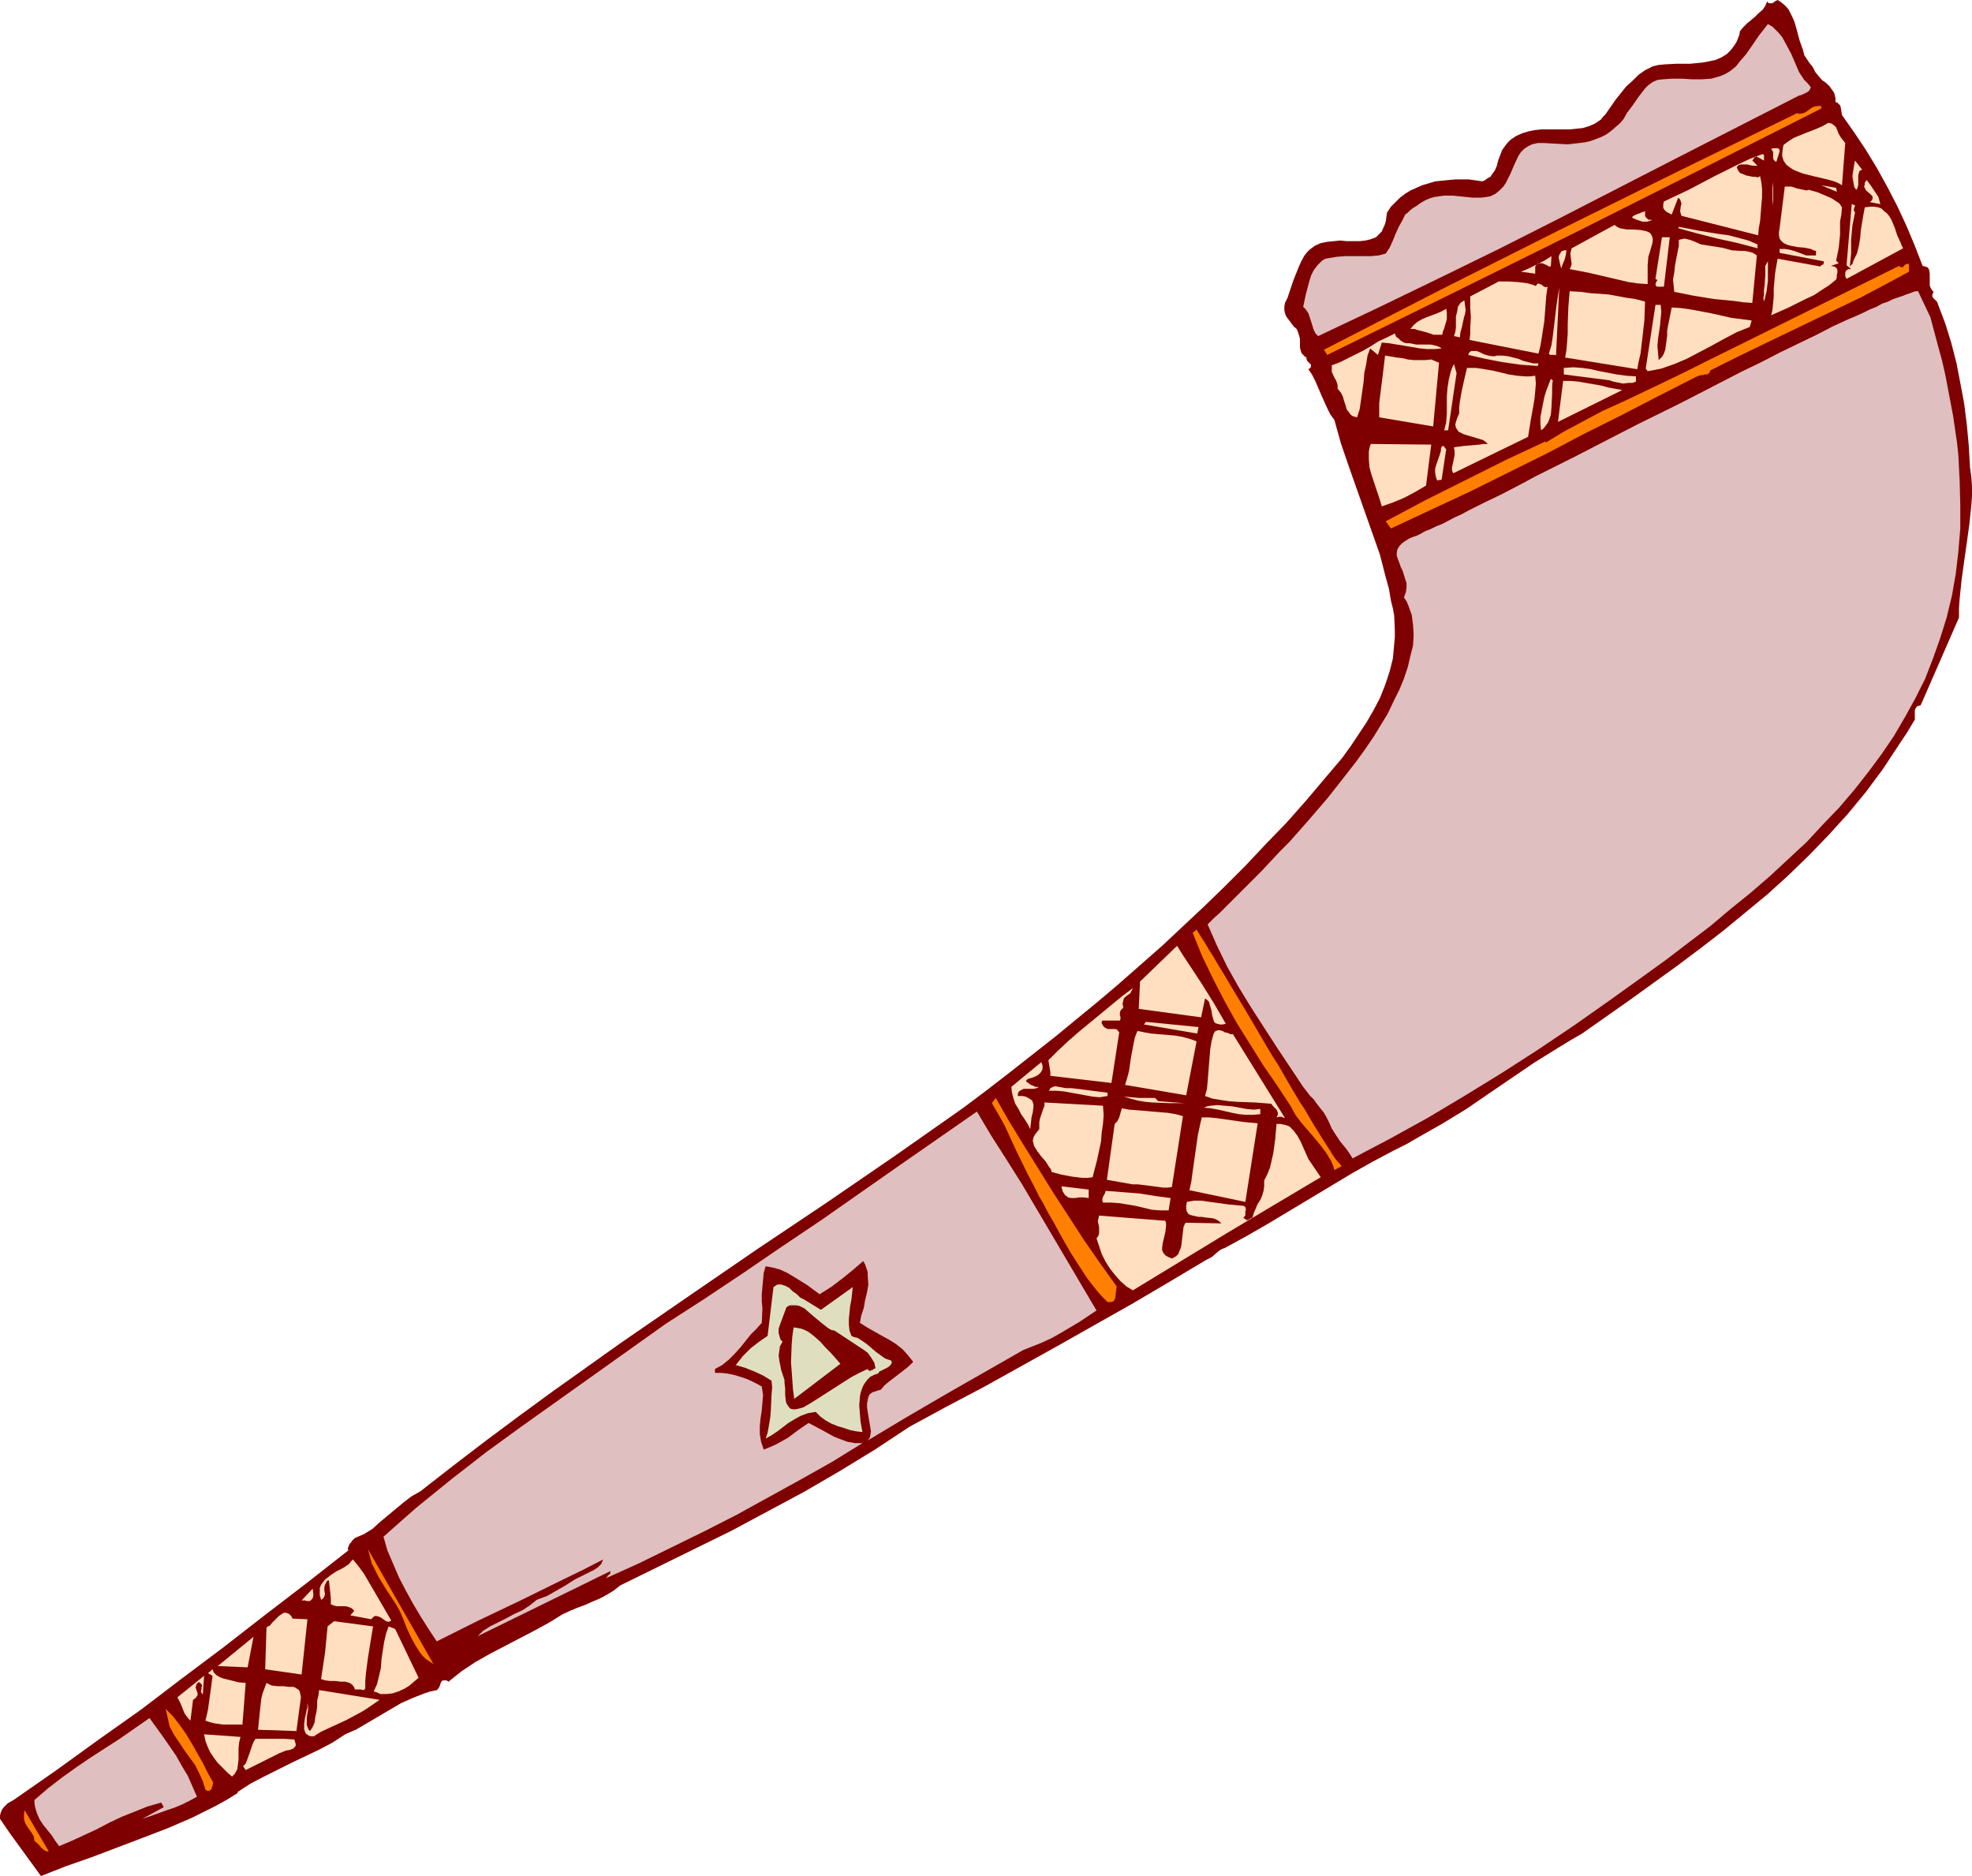 <?xml version="1.0" encoding="UTF-8" standalone="no"?>
<svg
   version="1.0"
   width="129.724mm"
   height="123.395mm"
   id="svg76"
   sodipodi:docname="Shofar 2.wmf"
   xmlns:inkscape="http://www.inkscape.org/namespaces/inkscape"
   xmlns:sodipodi="http://sodipodi.sourceforge.net/DTD/sodipodi-0.dtd"
   xmlns="http://www.w3.org/2000/svg"
   xmlns:svg="http://www.w3.org/2000/svg">
  <sodipodi:namedview
     id="namedview76"
     pagecolor="#ffffff"
     bordercolor="#000000"
     borderopacity="0.25"
     inkscape:showpageshadow="2"
     inkscape:pageopacity="0.0"
     inkscape:pagecheckerboard="0"
     inkscape:deskcolor="#d1d1d1"
     inkscape:document-units="mm" />
  <defs
     id="defs1">
    <pattern
       id="WMFhbasepattern"
       patternUnits="userSpaceOnUse"
       width="6"
       height="6"
       x="0"
       y="0" />
  </defs>
  <path
     style="fill:#7f0000;fill-opacity:1;fill-rule:evenodd;stroke:none"
     d="m 450.702,16.645 0.646,1.293 0.808,0.97 0.808,0.97 1.131,0.808 0.808,0.808 0.808,1.131 0.323,0.485 0.162,0.646 0.162,0.646 v 0.97 l 0.485,0.162 0.323,0.323 0.323,0.323 0.162,0.485 0.162,0.97 0.162,0.97 3.07,4.363 2.909,4.363 2.747,4.525 2.586,4.686 2.424,4.686 2.262,4.848 2.101,5.01 1.939,5.01 0.646,0.162 0.485,0.162 0.323,0.323 0.162,0.323 0.162,0.97 v 0.97 0.97 0.97 l 0.162,0.485 0.162,0.323 0.323,0.485 0.323,0.323 -0.323,0.646 v 0.485 l 0.162,0.323 0.646,0.646 0.323,0.323 0.162,0.323 0.162,0.485 1.778,4.686 1.454,4.686 1.293,5.01 0.97,5.01 0.97,5.171 0.646,5.171 0.485,5.171 0.323,5.494 0.323,2.424 0.162,2.262 v 2.424 l -0.162,2.262 -0.485,4.686 -0.646,4.686 -0.646,4.525 -0.646,4.686 -0.485,4.686 -0.162,2.262 v 2.424 l -9.534,21.816 -0.646,0.162 -0.323,0.162 -0.323,0.485 -0.162,0.485 v 1.131 1.131 l -1.939,3.232 -1.939,2.909 -4.04,6.141 -4.202,5.656 -4.525,5.494 -4.848,5.333 -4.848,5.01 -5.171,5.01 -5.171,4.686 -5.494,4.525 -5.494,4.525 -5.656,4.363 -5.818,4.363 -11.635,8.403 -11.958,8.403 -3.07,1.778 -2.909,1.778 -5.979,3.717 -11.15,7.595 -5.656,3.878 -5.818,3.555 -5.979,3.394 -3.07,1.778 -3.232,1.616 -5.171,2.747 -5.171,2.909 -10.504,6.302 -10.504,6.302 -5.333,3.07 -5.333,2.909 -0.485,0.162 -0.646,0.323 -0.97,0.808 -1.131,0.97 -1.293,0.646 -9.211,5.494 -9.05,5.333 -18.584,10.504 -18.584,10.342 -9.211,4.848 -9.211,5.01 -8.565,5.656 -8.726,5.333 -8.888,5.171 -9.05,4.848 -9.05,4.848 -9.211,4.525 -18.422,9.05 -1.616,1.293 -1.616,0.97 -1.778,0.97 -1.939,0.808 -1.778,0.808 -1.778,0.646 -1.939,0.808 -1.778,0.808 -3.394,2.101 -3.555,1.939 -7.434,3.878 -3.717,1.939 -3.717,2.101 -3.394,2.262 -1.616,1.293 -1.616,1.293 -0.485,-0.323 h -0.323 -0.646 l -0.323,0.323 -0.162,0.323 -0.162,0.485 -0.162,0.485 -0.323,0.485 -0.323,0.323 -1.616,0.323 -1.454,0.485 -2.909,1.131 -2.909,1.293 -2.747,1.616 -2.747,1.616 -2.747,1.616 -2.747,1.616 -2.909,1.293 -3.232,2.101 -3.394,1.778 -6.787,3.232 -6.787,3.394 -3.394,1.778 -3.232,2.101 0.162,0.162 -2.586,1.616 -2.909,1.616 -2.909,1.454 -2.909,1.454 -5.979,2.586 -6.302,2.424 -12.766,4.848 -6.464,2.262 -6.141,2.424 -2.586,-3.555 -2.586,-3.555 L 2.424,455.708 0,452.152 v -0.808 l 0.162,-0.646 0.323,-0.808 0.485,-0.646 0.485,-0.485 0.485,-0.485 1.454,-0.808 10.666,-7.434 10.504,-7.595 10.504,-7.434 10.181,-7.757 10.342,-7.757 10.181,-7.918 10.342,-7.918 10.504,-8.242 -0.162,-0.485 0.162,-0.323 0.162,-0.485 0.162,-0.323 0.323,-0.323 0.323,-0.485 0.646,-0.646 1.131,-0.485 1.131,-0.485 2.101,-1.293 1.778,-1.616 1.939,-1.616 1.939,-1.616 1.939,-1.616 2.101,-1.616 2.262,-1.293 8.08,-6.302 8.242,-6.302 8.242,-6.141 8.403,-6.141 16.806,-11.958 17.13,-11.797 16.968,-11.635 17.13,-11.473 16.968,-11.635 16.806,-11.797 5.818,-4.363 5.656,-4.363 11.312,-8.888 10.827,-8.888 5.333,-4.525 5.333,-4.686 5.333,-4.686 5.171,-4.848 5.171,-4.848 5.171,-5.01 5.171,-5.171 5.01,-5.333 5.171,-5.333 5.01,-5.656 4.363,-5.171 4.525,-5.333 2.101,-2.909 1.939,-2.909 1.939,-2.909 1.778,-3.07 1.616,-3.07 1.293,-3.232 1.131,-3.394 0.808,-3.232 0.323,-3.555 0.162,-1.778 v -1.778 l -0.162,-3.555 -0.323,-1.778 -0.485,-1.939 -0.485,-2.909 -0.808,-2.909 -1.454,-5.656 -1.939,-5.494 -1.939,-5.494 -1.939,-5.494 -1.939,-5.494 -1.939,-5.656 -1.616,-5.818 -0.97,-1.293 -0.808,-1.616 -1.454,-3.232 -1.454,-3.394 -0.808,-1.616 -0.97,-1.454 0.485,-0.323 0.162,-0.323 v -0.485 l -0.323,-0.323 -0.323,-0.323 -0.323,-0.323 -0.162,-0.485 v -0.323 l -0.485,-0.323 -0.323,-0.323 -0.323,-0.323 -0.162,-0.323 -0.323,-1.131 V 85.324 84.193 l -0.323,-1.131 -0.323,-0.97 -0.323,-0.485 -0.485,-0.323 -0.97,-1.293 -0.97,-1.293 -0.323,-0.808 -0.162,-0.808 v -0.808 l 0.162,-0.97 0.646,-1.293 0.485,-1.454 0.485,-1.454 0.485,-1.454 1.293,-3.232 0.646,-1.454 0.808,-1.454 0.646,-0.808 0.646,-0.646 0.646,-0.485 0.646,-0.485 1.454,-0.646 1.616,-0.323 1.616,-0.162 1.616,-0.162 1.616,0.162 h 1.616 1.616 l 1.454,-0.162 1.293,-0.323 1.293,-0.485 0.485,-0.485 0.485,-0.485 0.485,-0.485 0.323,-0.808 0.323,-0.646 0.323,-0.97 0.162,-1.131 0.162,-1.131 0.97,-1.454 1.131,-1.131 1.131,-1.131 1.293,-0.97 1.293,-0.808 1.454,-0.646 1.454,-0.646 1.616,-0.485 1.616,-0.485 1.616,-0.162 1.616,-0.162 1.778,-0.162 h 3.394 l 3.394,0.485 0.646,-0.323 0.646,-0.485 0.646,-0.323 0.323,-0.485 0.808,-1.131 0.485,-1.131 0.323,-1.293 0.485,-1.293 0.485,-1.293 0.808,-1.131 0.646,-0.808 0.646,-0.646 1.454,-0.97 1.454,-0.646 1.616,-0.485 1.616,-0.323 1.616,-0.162 h 6.949 l 1.616,-0.162 1.616,-0.162 1.616,-0.485 1.454,-0.646 1.454,-0.97 0.485,-0.646 0.646,-0.646 2.586,-3.717 1.293,-1.616 1.293,-1.616 1.616,-1.454 1.454,-1.454 1.616,-1.131 1.939,-0.97 1.293,-0.323 1.616,-0.162 3.07,-0.162 h 3.394 l 3.232,-0.323 1.616,-0.323 1.454,-0.323 1.454,-0.646 1.293,-0.808 0.97,-0.97 0.97,-1.293 0.485,-0.808 0.323,-0.808 0.323,-0.808 0.162,-0.97 0.808,-0.97 0.97,-0.97 1.939,-1.616 0.97,-0.97 0.97,-0.808 0.646,-0.97 0.485,-1.131 0.162,0.323 0.323,0.162 h 0.485 0.323 L 441.329,0.323 441.976,0 l 0.97,0.646 0.97,0.808 0.808,0.97 0.485,0.97 0.485,0.97 0.485,1.131 0.646,2.262 0.323,1.293 0.323,1.131 0.808,2.262 0.323,1.293 0.646,0.97 0.646,0.97 z"
     id="path1" />
  <path
     style="fill:#dfbfbf;fill-opacity:1;fill-rule:evenodd;stroke:none"
     d="m 450.217,21.654 -0.162,0.485 -0.323,0.485 -0.485,0.323 -0.646,0.323 -0.646,0.323 -0.646,0.162 -0.646,0.323 -0.646,0.323 -29.411,15.029 -29.25,15.029 -14.706,7.434 -14.867,7.272 -15.029,7.272 -15.029,7.11 -0.646,-0.646 -0.485,-0.97 -0.646,-2.101 -0.323,-0.97 -0.323,-0.97 -0.646,-0.97 -0.646,-0.646 0.646,-3.07 0.808,-3.07 0.485,-1.616 0.646,-1.293 0.97,-1.293 1.131,-1.131 0.808,-0.485 0.97,-0.162 1.939,-0.323 2.101,-0.162 h 6.302 l 1.939,-0.162 1.778,-0.485 0.97,-1.454 0.808,-1.778 0.646,-1.616 0.808,-1.778 0.808,-1.454 0.808,-1.616 0.646,-0.485 0.646,-0.646 0.646,-0.485 0.808,-0.485 1.131,-0.808 1.131,-0.646 1.131,-0.485 1.131,-0.323 1.131,-0.162 1.131,-0.162 h 2.424 l 4.686,0.485 h 2.262 l 1.293,-0.162 0.97,-0.162 1.293,-0.646 0.97,-0.808 0.97,-0.97 0.646,-0.97 1.131,-2.262 0.97,-2.262 0.97,-2.101 0.646,-0.97 0.808,-0.808 0.97,-0.646 0.97,-0.485 1.454,-0.323 h 1.454 l 2.909,0.162 3.07,0.162 2.909,-0.323 1.293,-0.162 1.454,-0.323 1.293,-0.485 1.293,-0.485 1.293,-0.646 1.131,-0.808 1.131,-0.97 1.131,-0.97 0.97,-1.131 0.808,-1.454 1.454,-1.939 1.454,-2.101 1.616,-2.101 0.808,-0.808 1.131,-0.808 1.131,-0.485 1.293,-0.162 2.424,-0.162 h 2.424 l 2.424,0.162 h 2.424 l 2.424,-0.162 1.131,-0.323 1.131,-0.323 1.131,-0.485 1.131,-0.646 1.616,-1.293 1.131,-1.454 1.293,-1.454 1.131,-1.616 2.101,-3.07 1.131,-1.454 1.131,-1.454 1.131,0.646 0.808,0.808 0.808,0.808 0.808,0.97 1.131,2.101 1.131,2.101 0.97,2.262 0.97,2.262 1.293,1.939 0.808,0.808 z"
     id="path2" />
  <path
     style="fill:#ff7f00;fill-opacity:1;fill-rule:evenodd;stroke:none"
     d="m 452.803,26.987 -30.704,15.513 -30.542,15.352 -30.704,15.19 -30.866,15.19 -0.808,-1.293 29.25,-15.029 29.25,-14.705 29.411,-14.544 29.734,-14.544 0.323,0.162 h 0.485 l 0.808,-0.162 0.646,-0.323 1.293,-0.97 0.646,-0.323 0.97,-0.162 h 0.808 z"
     id="path3" />
  <path
     style="fill:#ffdfbf;fill-opacity:1;fill-rule:evenodd;stroke:none"
     d="m 458.782,35.552 -0.808,10.504 -0.808,-0.485 -1.131,-0.485 -1.131,-0.323 -1.293,-0.323 -2.747,-0.646 -2.586,-0.646 -1.293,-0.485 -1.131,-0.485 -0.97,-0.646 -0.808,-0.646 -0.646,-0.97 -0.323,-1.131 v -0.646 l 0.162,-1.293 0.162,-0.808 1.293,-0.97 1.293,-0.808 2.747,-1.131 2.909,-1.131 1.454,-0.646 1.454,-0.808 0.808,0.162 0.646,0.485 0.485,0.485 0.323,0.808 0.323,0.808 0.485,0.808 0.485,0.646 z"
     id="path4" />
  <path
     style="fill:#ffdfbf;fill-opacity:1;fill-rule:evenodd;stroke:none"
     d="m 442.46,37.652 -0.808,2.586 -0.323,-0.162 -0.323,-0.323 -0.162,-0.485 v -0.323 -1.131 l -0.162,-0.323 -0.323,-0.485 0.646,-0.162 h 0.646 0.323 l 0.323,0.162 0.162,0.323 z"
     id="path5" />
  <path
     style="fill:#ffdfbf;fill-opacity:1;fill-rule:evenodd;stroke:none"
     d="m 438.582,39.915 -2.101,-1.131 -0.808,1.131 1.293,1.293 h -0.485 -0.646 l -0.808,-0.162 -0.646,-0.162 h -0.808 -0.808 l -0.485,0.162 -0.485,0.485 0.323,0.808 0.485,0.646 0.808,0.323 0.808,0.323 0.808,0.162 0.808,0.162 h 0.646 l 0.646,0.162 0.162,-0.162 0.323,-0.162 0.323,1.616 0.162,1.616 v 1.939 l -0.162,1.939 -0.323,4.04 -0.323,1.778 -0.162,1.778 v 0 l -19.069,-4.848 -0.162,-0.485 -0.162,-0.646 0.162,-1.293 0.162,-0.646 -0.162,-0.485 -0.162,-0.485 -0.485,-0.485 -1.616,4.202 -0.97,-0.485 -0.485,-0.323 -0.323,-0.323 -0.323,-0.485 v -0.485 -0.485 l 0.162,-0.646 3.07,-1.454 3.07,-1.454 6.141,-3.232 6.141,-3.07 3.07,-1.454 3.07,-1.131 0.162,0.162 h 0.162 v 0.485 0.485 z"
     id="path6" />
  <path
     style="fill:#ffdfbf;fill-opacity:1;fill-rule:evenodd;stroke:none"
     d="m 462.983,42.177 -0.323,0.162 -0.323,0.162 -0.162,0.485 -0.162,0.646 v 0.808 1.454 l -0.162,0.808 -0.323,0.485 -0.485,-0.646 -0.162,-0.808 -0.162,-0.97 -0.162,-0.97 0.323,-2.101 0.162,-0.97 0.162,-0.808 z"
     id="path7" />
  <path
     style="fill:#ffdfbf;fill-opacity:1;fill-rule:evenodd;stroke:none"
     d="m 467.508,50.742 -2.586,-0.485 0.485,-0.485 0.162,-0.323 v -0.323 -0.323 l -0.485,-0.485 -1.131,-0.97 -0.323,-0.646 -0.162,-0.323 0.162,-0.485 v -0.485 l 0.485,-0.646 0.97,1.293 0.97,1.454 0.97,1.454 z"
     id="path8" />
  <path
     style="fill:#ffdfbf;fill-opacity:1;fill-rule:evenodd;stroke:none"
     d="m 440.844,51.065 -0.162,-1.293 v -1.616 -1.454 l 0.162,-1.454 z"
     id="path9" />
  <path
     style="fill:#ffdfbf;fill-opacity:1;fill-rule:evenodd;stroke:none"
     d="m 456.681,47.672 -3.878,-1.616 3.717,0.646 z"
     id="path10" />
  <path
     style="fill:#ffdfbf;fill-opacity:1;fill-rule:evenodd;stroke:none"
     d="m 449.732,47.187 1.131,0.323 1.131,0.323 2.262,0.97 1.131,0.485 0.97,0.646 0.97,0.646 0.646,0.97 -0.162,1.778 -0.323,1.778 v 3.232 l -0.323,3.232 -0.323,1.616 -0.323,1.616 0.646,0.646 -1.939,0.646 0.808,0.162 0.323,0.162 0.323,0.323 0.162,0.485 v 0.485 l -0.162,0.646 v 0.646 l -0.162,0.485 -1.778,1.454 -1.778,1.131 -1.939,1.293 -2.101,0.97 -4.202,2.101 -4.363,1.939 0.323,-1.293 0.162,-1.616 0.162,-1.778 v -1.939 l 0.323,-3.717 0.323,-1.939 0.323,-1.778 10.666,1.939 0.162,-0.323 0.485,-0.162 0.162,-0.323 V 64.963 L 442.46,62.862 v -0.97 h 1.293 l 1.131,0.162 1.131,0.323 0.97,0.323 2.101,0.808 h 1.131 1.293 v -1.131 l -0.646,-0.162 -0.646,-0.323 -1.616,-0.323 -1.778,-0.162 -1.616,-0.323 -0.646,-0.162 -0.808,-0.323 -0.485,-0.323 -0.485,-0.485 -0.323,-0.485 -0.162,-0.808 v -0.808 l 0.162,-0.97 1.293,-10.342 h 0.808 0.808 l 1.454,0.485 1.616,0.323 0.646,0.162 z"
     id="path11" />
  <path
     style="fill:#ffdfbf;fill-opacity:1;fill-rule:evenodd;stroke:none"
     d="m 461.206,52.843 -0.323,1.616 -0.323,1.616 -0.323,3.555 v 3.394 l -0.323,3.232 0.646,-0.646 0.323,-0.97 0.808,-1.616 0.485,-1.939 0.323,-1.939 0.162,-1.939 0.323,-1.939 0.323,-1.939 0.323,-1.778 1.293,-0.162 h 1.131 l 0.97,0.162 0.808,0.323 0.646,0.646 0.646,0.485 0.646,0.808 0.485,0.808 0.808,1.939 0.646,1.939 0.808,1.778 0.323,0.808 0.323,0.646 -14.059,7.595 -0.162,-0.323 -0.162,-0.323 v -0.97 l 0.162,-0.323 0.323,-0.323 0.323,-0.162 h 0.646 l -1.131,-0.97 1.293,-15.19 0.485,0.162 0.323,0.162 v 0.162 l -0.162,0.323 -0.162,0.646 0.162,0.323 z"
     id="path12" />
  <path
     style="fill:#ffdfbf;fill-opacity:1;fill-rule:evenodd;stroke:none"
     d="m 410.302,54.62 h 0.485 l -0.646,0.323 -0.646,0.162 h -0.485 -0.646 l -1.454,-0.485 -1.131,-0.485 0.162,-0.323 0.485,-0.323 0.808,-0.323 0.485,-0.162 0.323,-0.162 0.97,-0.323 v 0 0.323 0.808 l 0.162,0.323 0.323,0.323 0.323,0.323 z"
     id="path13" />
  <path
     style="fill:#ffdfbf;fill-opacity:1;fill-rule:evenodd;stroke:none"
     d="m 410.464,61.731 -0.323,1.131 -0.323,0.97 -0.162,2.101 v 3.394 1.293 l -2.424,-0.162 -2.262,-0.323 -4.848,-1.131 -4.848,-1.131 -2.424,-0.485 -2.586,-0.485 0.323,-0.646 0.162,-0.646 -0.162,-1.293 -0.162,-1.293 0.162,-0.646 0.162,-0.646 10.666,-5.818 0.646,0.485 0.646,0.323 0.808,0.162 0.97,0.162 h 1.778 l 1.778,0.162 0.808,0.162 0.646,0.162 0.646,0.323 0.323,0.323 0.323,0.646 0.162,0.808 -0.162,0.97 z"
     id="path14" />
  <path
     style="fill:#ffdfbf;fill-opacity:1;fill-rule:evenodd;stroke:none"
     d="m 436.966,60.761 v 0.97 l -4.848,-1.293 -5.171,-1.131 -5.01,-1.293 -2.424,-0.646 -2.262,-0.646 0.162,-0.323 2.586,0.485 2.424,0.485 5.01,0.808 2.424,0.323 2.424,0.646 2.424,0.646 z"
     id="path15" />
  <path
     style="fill:#ffdfbf;fill-opacity:1;fill-rule:evenodd;stroke:none"
     d="m 413.696,71.265 h -1.616 l -0.323,-0.162 -0.162,-0.323 0.162,-0.646 0.323,-0.485 -0.162,-0.162 -0.323,-0.162 1.616,-10.342 h 1.939 z"
     id="path16" />
  <path
     style="fill:#ffdfbf;fill-opacity:1;fill-rule:evenodd;stroke:none"
     d="m 428.078,61.569 1.293,0.323 1.131,0.323 2.262,0.162 h 0.97 l 0.97,0.162 1.131,0.323 0.97,0.646 -1.131,11.797 -2.262,-0.162 -2.262,-0.323 -5.01,-0.485 -5.01,-0.808 -4.848,-0.97 -0.162,-1.454 -0.162,-1.616 0.323,-1.778 0.162,-1.616 0.323,-1.778 0.323,-1.616 0.323,-1.616 v -1.454 l 0.646,-0.162 0.808,-0.162 1.293,0.323 1.293,0.485 1.454,0.646 z"
     id="path17" />
  <path
     style="fill:#ffdfbf;fill-opacity:1;fill-rule:evenodd;stroke:none"
     d="m 389.456,62.215 -0.162,1.293 -0.323,1.131 -0.485,1.131 -0.323,0.97 -0.162,-0.646 -0.162,-0.646 -0.323,-1.454 0.162,-0.646 0.323,-0.485 0.162,-0.323 0.323,-0.162 0.485,-0.162 z"
     id="path18" />
  <path
     style="fill:#ffdfbf;fill-opacity:1;fill-rule:evenodd;stroke:none"
     d="m 385.577,66.255 h -0.485 l -0.485,-0.323 -1.131,-0.485 h -0.485 -0.485 l -0.485,0.323 -0.323,0.485 v 1.778 l -3.555,-0.485 1.939,-0.808 0.97,-0.485 0.97,-0.485 1.939,-0.97 1.778,-1.131 z"
     id="path19" />
  <path
     style="fill:#ffdfbf;fill-opacity:1;fill-rule:evenodd;stroke:none"
     d="m 438.582,74.982 -0.162,-0.808 0.162,-0.97 v -1.131 l 0.162,-1.293 0.162,-2.424 v -1.293 -0.97 l 0.646,-1.131 v 2.424 2.424 l -0.323,2.586 -0.323,1.293 z"
     id="path20" />
  <path
     style="fill:#ff7f00;fill-opacity:1;fill-rule:evenodd;stroke:none"
     d="m 474.619,67.548 -5.979,3.232 -6.141,3.232 -12.443,5.979 -12.443,5.979 -6.302,3.07 -6.141,3.07 V 92.434 l -0.323,0.323 -0.323,0.323 h -0.646 l -0.485,0.162 h -0.485 l -0.485,0.162 -0.485,0.162 -9.211,4.686 -9.373,4.848 -9.373,4.686 -9.534,5.01 -19.23,9.534 -9.696,4.525 -9.696,4.525 -1.293,-1.778 4.848,-2.586 4.848,-2.586 10.019,-5.01 10.019,-5.01 10.019,-4.686 v 0.323 l 4.525,-2.747 4.848,-2.586 4.848,-2.586 5.01,-2.262 9.858,-4.686 5.01,-2.424 5.171,-2.586 48.642,-24.078 0.323,0.323 h 0.323 0.323 l 0.162,-0.323 0.646,-0.485 h 0.323 0.323 z"
     id="path21" />
  <path
     style="fill:#ffdfbf;fill-opacity:1;fill-rule:evenodd;stroke:none"
     d="m 381.86,71.103 0.323,-0.485 0.323,-0.162 0.323,0.162 0.485,0.162 0.323,0.323 0.323,0.162 0.323,0.162 0.485,-0.162 -0.323,2.262 -0.162,2.101 -0.323,4.202 -0.646,4.202 -0.323,1.939 -0.485,1.939 -17.13,-3.394 0.162,-1.454 v -1.454 l 0.162,-2.586 -0.162,-2.747 v -2.586 l 7.11,-3.717 h 2.262 l 2.586,0.162 1.293,0.162 1.131,0.162 1.131,0.323 z"
     id="path22" />
  <path
     style="fill:#dfbfbf;fill-opacity:1;fill-rule:evenodd;stroke:none"
     d="m 476.881,72.396 3.07,6.464 1.939,7.272 0.97,3.555 0.808,3.555 0.646,3.394 0.646,3.394 0.646,3.394 0.485,3.394 0.485,3.232 0.323,3.07 0.323,6.302 0.162,6.141 v 5.818 l -0.485,5.818 -0.646,5.494 -0.97,5.494 -1.293,5.333 -1.616,5.171 -1.778,5.01 -1.939,5.01 -2.424,4.848 -2.586,4.686 -2.747,4.686 -3.07,4.525 -3.232,4.363 -3.555,4.525 -3.717,4.363 -4.04,4.202 -4.04,4.363 -4.525,4.202 -4.525,4.202 -4.848,4.202 -5.01,4.04 -5.171,4.363 -5.333,4.04 -5.494,4.202 -5.818,4.202 -8.565,6.141 -8.726,6.141 -8.888,5.979 -9.05,5.818 -9.211,5.656 -9.211,5.494 -9.373,5.171 -9.211,4.848 -0.808,-1.293 -0.808,-1.131 -1.454,-1.778 -0.646,-0.97 -0.646,-0.97 -0.808,-1.293 -0.646,-1.454 -0.646,-1.293 -0.646,-1.131 -1.778,-2.262 -0.808,-1.131 -0.97,-0.97 -1.616,-2.101 -3.232,-4.848 -3.232,-4.848 -3.232,-5.01 -3.232,-5.01 -3.07,-5.01 -2.909,-5.171 -2.586,-5.333 -2.262,-5.171 1.454,-1.454 1.616,-1.454 1.778,-1.778 1.939,-1.939 2.101,-2.101 2.101,-2.101 2.262,-2.262 2.262,-2.424 2.424,-2.586 2.424,-2.424 4.848,-5.494 4.848,-5.656 4.686,-5.979 2.262,-2.909 2.101,-2.909 2.101,-3.07 1.778,-2.909 1.778,-2.909 1.454,-3.07 1.454,-2.909 1.131,-2.747 0.97,-2.909 0.646,-2.747 0.646,-2.586 0.162,-2.586 -0.162,-2.586 -0.323,-2.424 -0.808,-2.262 -0.485,-1.131 -0.646,-0.97 0.485,-1.293 0.162,-1.131 v -1.131 l -0.323,-0.97 -0.646,-2.101 -0.485,-0.97 -0.323,-0.97 -0.323,-0.808 -0.323,-0.97 v -0.808 l 0.162,-0.808 0.485,-0.808 0.808,-0.808 0.485,-0.323 0.485,-0.323 0.808,-0.485 0.808,-0.323 0.97,-0.323 0.97,-0.485 1.131,-0.646 1.293,-0.485 1.293,-0.646 1.616,-0.646 3.07,-1.616 1.778,-0.808 1.778,-0.97 3.878,-1.939 4.04,-1.939 4.363,-2.262 4.525,-2.424 4.848,-2.424 4.848,-2.424 5.01,-2.586 10.342,-5.333 10.504,-5.171 10.342,-5.333 5.01,-2.586 5.01,-2.424 4.686,-2.424 4.686,-2.262 4.363,-2.101 4.04,-2.101 3.878,-1.778 1.939,-0.808 1.778,-0.808 1.616,-0.808 1.616,-0.646 1.454,-0.808 1.454,-0.485 1.293,-0.646 2.424,-0.808 0.808,-0.323 0.97,-0.323 0.808,-0.323 0.646,-0.162 z"
     id="path23" />
  <path
     style="fill:#ffdfbf;fill-opacity:1;fill-rule:evenodd;stroke:none"
     d="m 386.87,88.394 -0.162,-0.162 h -1.293 l -0.162,-0.162 -0.162,-0.162 0.646,-2.101 0.323,-2.101 0.485,-4.04 0.485,-4.04 0.323,-2.101 0.323,-2.101 z"
     id="path24" />
  <path
     style="fill:#ffdfbf;fill-opacity:1;fill-rule:evenodd;stroke:none"
     d="m 409.009,74.982 -0.162,4.525 -0.485,4.363 -0.485,4.04 -0.485,2.101 -0.323,1.778 -17.938,-2.909 0.323,-1.778 0.162,-1.939 0.162,-2.262 v -2.101 l 0.162,-4.525 0.162,-1.939 0.162,-1.939 2.747,0.162 2.424,0.323 2.262,0.162 2.262,0.162 4.363,0.808 2.262,0.323 z"
     id="path25" />
  <path
     style="fill:#ffdfbf;fill-opacity:1;fill-rule:evenodd;stroke:none"
     d="m 364.084,74.658 0.162,1.293 0.162,1.131 -0.162,0.97 -0.323,1.131 -0.485,2.262 -0.323,1.131 -0.162,1.293 -1.454,-0.323 0.323,-0.97 0.162,-1.131 v -2.747 l 0.323,-1.293 0.162,-1.131 0.323,-0.485 0.323,-0.485 0.485,-0.323 z"
     id="path26" />
  <path
     style="fill:#ffdfbf;fill-opacity:1;fill-rule:evenodd;stroke:none"
     d="m 412.888,75.79 0.162,1.778 -0.162,1.616 -0.162,1.778 -0.485,3.232 -0.162,1.778 0.162,1.778 0.162,1.778 0.808,-0.808 0.485,-0.808 0.323,-0.97 0.162,-1.131 0.162,-1.131 0.162,-1.293 v -1.131 l 0.162,-0.97 0.97,-4.848 2.424,0.162 2.262,0.323 2.586,0.485 2.586,0.485 5.01,1.131 2.586,0.323 2.424,0.323 -0.485,1.616 -3.232,1.293 -3.07,1.616 -3.232,1.778 -3.07,1.616 -3.07,1.616 -3.07,1.293 -3.232,1.131 -1.616,0.323 -1.778,0.323 -0.485,-0.646 2.424,-15.837 z"
     id="path27" />
  <path
     style="fill:#ffdfbf;fill-opacity:1;fill-rule:evenodd;stroke:none"
     d="m 358.59,83.223 h -0.97 -1.131 L 354.55,82.577 352.611,82.092 351.641,81.769 h -0.97 l 0.808,-0.97 0.97,-0.808 1.131,-0.646 1.131,-0.485 2.586,-0.97 1.131,-0.485 1.131,-0.646 0.162,0.808 v 0.808 0.97 l -0.162,0.646 -0.485,1.616 -0.323,0.808 z"
     id="path28" />
  <path
     style="fill:#ffdfbf;fill-opacity:1;fill-rule:evenodd;stroke:none"
     d="m 358.428,86.617 -1.616,0.162 h -1.939 l -1.778,-0.162 -1.939,-0.323 -1.939,-0.323 -3.878,-0.646 -1.778,-0.162 -0.97,3.07 -1.939,-1.616 -0.646,1.778 -0.323,2.101 -0.485,2.262 -0.162,2.101 -0.646,4.525 -0.323,2.262 -0.646,2.101 -0.646,-0.162 -0.485,-0.162 -0.485,-0.323 -0.323,-0.485 -0.646,-0.808 -0.323,-1.131 -0.323,-0.97 -0.323,-1.131 -0.485,-0.97 -0.808,-0.97 v -0.808 l -0.162,-0.646 -0.323,-0.808 -0.323,-0.485 -0.646,-1.454 v -0.808 -0.808 l 2.101,-0.808 1.939,-0.97 3.878,-1.939 1.939,-1.131 1.778,-1.131 2.101,-0.97 1.939,-0.97 0.323,0.808 0.646,0.485 0.485,0.485 0.808,0.485 0.646,0.162 h 0.808 l 1.616,0.323 h 1.778 1.778 l 1.454,0.323 0.808,0.323 z"
     id="path29" />
  <path
     style="fill:#ffdfbf;fill-opacity:1;fill-rule:evenodd;stroke:none"
     d="m 382.507,90.334 -0.162,0.646 -4.363,-0.323 -4.525,-0.646 -4.202,-0.808 -4.202,-0.97 0.162,-0.485 0.323,-0.323 0.323,-0.162 h 0.323 0.97 l 0.808,0.323 0.97,0.485 1.131,0.323 0.97,0.162 h 0.646 l 0.485,-0.162 h 1.293 l 1.454,0.162 1.293,0.323 1.293,0.323 1.131,0.485 1.293,0.323 1.293,0.323 z"
     id="path30" />
  <path
     style="fill:#ffdfbf;fill-opacity:1;fill-rule:evenodd;stroke:none"
     d="m 355.843,89.364 1.939,0.808 -1.454,15.837 -13.413,-2.262 v -1.778 -1.778 l 0.485,-3.878 0.485,-3.878 0.485,-4.04 2.909,0.485 1.454,0.162 1.293,0.323 1.454,0.162 h 1.454 1.454 z"
     id="path31" />
  <path
     style="fill:#ffdfbf;fill-opacity:1;fill-rule:evenodd;stroke:none"
     d="m 360.044,106.978 h -0.97 l 0.485,-1.939 0.162,-2.262 v -2.101 -2.101 l 0.162,-2.101 0.323,-2.101 0.485,-1.939 0.323,-0.97 0.485,-0.97 0.646,2.262 z"
     id="path32" />
  <path
     style="fill:#ffdfbf;fill-opacity:1;fill-rule:evenodd;stroke:none"
     d="m 381.699,93.404 0.162,1.939 -0.162,1.939 -0.162,1.778 -0.323,1.939 -0.323,1.778 -0.323,1.778 -0.646,4.04 -18.584,9.05 -0.323,-0.646 v -0.808 l 0.323,-1.454 0.323,-1.616 v -0.97 l -0.162,-0.97 1.293,-0.162 1.131,-0.162 3.878,-0.323 0.97,-0.162 h 1.131 l -0.485,-0.485 -0.646,-0.485 -1.616,-0.485 -1.616,-0.485 -1.616,-0.485 -0.646,-0.323 -0.646,-0.323 -0.323,-0.485 -0.323,-0.485 -0.162,-0.808 0.162,-0.646 0.323,-0.97 0.485,-1.131 v -1.454 l 0.162,-1.454 0.485,-2.747 0.646,-2.909 0.646,-2.747 h 2.262 l 2.101,0.323 1.939,0.323 2.101,0.485 1.939,0.485 2.101,0.323 2.101,0.162 h 1.131 z"
     id="path33" />
  <path
     style="fill:#ffdfbf;fill-opacity:1;fill-rule:evenodd;stroke:none"
     d="m 406.747,93.565 v 1.293 l -0.808,0.323 h -0.97 l -1.454,0.162 -1.616,-0.323 -0.808,-0.162 -0.97,-0.323 -11.312,-1.454 v -1.616 l 2.424,-0.162 2.101,0.162 2.262,0.323 2.101,0.485 4.202,0.808 2.424,0.323 z"
     id="path34" />
  <path
     style="fill:#ffdfbf;fill-opacity:1;fill-rule:evenodd;stroke:none"
     d="m 386.062,94.535 -0.162,1.454 v 1.778 l -0.162,3.555 -0.162,1.778 -0.485,1.454 -0.323,0.646 -0.485,0.646 -0.485,0.646 -0.646,0.485 -0.162,-1.616 v -1.616 l 0.323,-1.778 0.323,-1.616 0.323,-1.616 0.485,-1.616 1.131,-2.909 z"
     id="path35" />
  <path
     style="fill:#ffdfbf;fill-opacity:1;fill-rule:evenodd;stroke:none"
     d="m 403.353,96.959 -15.998,7.918 1.293,-10.181 h 1.778 l 1.939,0.162 3.717,0.646 1.939,0.323 1.778,0.485 1.778,0.323 z"
     id="path36" />
  <path
     style="fill:#ffdfbf;fill-opacity:1;fill-rule:evenodd;stroke:none"
     d="m 354.55,120.714 -2.747,1.616 -2.747,1.454 -2.747,1.131 -2.747,0.97 -0.646,-2.101 -0.646,-1.939 -1.293,-3.878 -0.485,-1.778 -0.162,-1.939 v -0.97 -0.97 l 0.162,-0.97 0.323,-0.97 15.029,0.162 z"
     id="path37" />
  <path
     style="fill:#ffdfbf;fill-opacity:1;fill-rule:evenodd;stroke:none"
     d="m 359.56,111.665 -1.131,7.595 -1.131,0.162 -0.323,-0.97 -0.162,-0.97 v -0.97 l 0.323,-1.131 0.808,-2.262 0.323,-1.131 v -0.485 l 0.162,-0.485 0.485,-0.162 0.162,0.162 0.162,0.323 0.162,0.162 z"
     id="path38" />
  <path
     style="fill:#ff7f00;fill-opacity:1;fill-rule:evenodd;stroke:none"
     d="m 333.542,289.908 -1.778,0.97 -0.323,-1.131 -0.485,-1.131 -1.293,-2.101 -1.454,-1.939 -1.616,-1.939 -3.07,-3.555 -1.454,-1.939 -1.131,-2.101 -3.394,-5.171 -3.555,-5.171 -3.232,-5.171 -3.232,-5.171 -3.07,-5.494 -2.747,-5.333 -2.747,-5.656 -2.424,-5.979 0.97,-0.808 0.97,1.616 0.97,1.454 1.131,1.939 1.131,1.778 1.131,1.939 1.293,2.101 2.586,4.363 2.747,4.525 2.747,4.686 2.747,4.686 1.454,2.424 1.454,2.262 2.586,4.525 2.586,4.363 1.293,1.939 1.131,1.939 1.131,1.939 1.131,1.778 0.97,1.616 0.97,1.454 0.808,1.293 0.808,1.293 0.646,0.97 0.646,0.808 0.646,0.646 z"
     id="path39" />
  <path
     style="fill:#ffdfbf;fill-opacity:1;fill-rule:evenodd;stroke:none"
     d="m 304.777,254.518 -0.808,0.162 h -0.646 l -0.646,-0.162 -0.485,-0.162 -0.323,-0.323 -0.162,-0.485 -0.323,-1.131 -0.162,-1.131 -0.323,-1.131 -0.323,-1.131 -0.485,-0.485 -0.485,-0.323 -0.97,4.686 -15.514,-2.101 0.323,-6.787 9.211,-8.888 1.616,2.586 1.616,2.424 3.07,4.686 2.909,4.686 z"
     id="path40" />
  <path
     style="fill:#ffdfbf;fill-opacity:1;fill-rule:evenodd;stroke:none"
     d="m 279.244,250.639 -0.323,0.162 -0.323,0.485 -0.162,0.323 v 0.808 l 0.162,0.485 v 0.323 l -0.162,0.485 h -4.363 l -0.162,0.323 v 0.323 l 0.323,0.646 0.485,0.485 0.646,0.323 h 0.808 0.808 0.323 l 0.485,0.162 0.162,0.323 0.323,0.323 -1.939,12.605 -15.19,-1.778 v -0.97 l -0.162,-0.97 -0.162,-0.97 -0.162,-0.97 2.262,-2.262 2.586,-2.424 2.586,-2.262 2.747,-2.262 5.494,-4.525 2.747,-2.262 2.586,-1.939 -0.323,0.646 -0.323,0.646 -1.131,0.808 -0.485,0.485 -0.162,0.646 -0.162,0.808 0.162,0.323 z"
     id="path41" />
  <path
     style="fill:#ffdfbf;fill-opacity:1;fill-rule:evenodd;stroke:none"
     d="m 297.667,256.941 -13.251,-2.262 0.485,-0.646 13.09,1.293 z"
     id="path42" />
  <path
     style="fill:#ffdfbf;fill-opacity:1;fill-rule:evenodd;stroke:none"
     d="m 319.483,277.949 -0.485,-0.162 -0.485,-0.162 h -0.485 l -0.646,0.162 0.323,-0.646 v -0.485 l -0.162,-0.485 -0.162,-0.323 -0.646,-0.646 -0.323,-0.323 -0.323,-0.485 -1.939,-0.162 -2.101,-0.162 -4.525,-0.162 -2.101,-0.162 -2.101,-0.323 -1.939,-0.323 -1.778,-0.646 0.485,-1.778 0.162,-1.778 0.323,-4.04 0.323,-4.04 0.323,-1.939 0.485,-1.778 0.162,-0.323 0.162,-0.323 0.646,-0.323 h 0.646 l 0.646,0.162 0.485,0.323 0.808,0.162 0.646,0.323 h 0.646 z"
     id="path43" />
  <path
     style="fill:#ffdfbf;fill-opacity:1;fill-rule:evenodd;stroke:none"
     d="m 297.505,258.881 -2.586,13.413 -15.19,-2.586 0.485,-1.616 0.485,-1.778 0.485,-3.394 0.646,-3.394 0.323,-1.616 0.646,-1.616 1.616,0.323 1.778,0.323 3.878,0.323 1.939,0.162 1.939,0.323 1.778,0.485 z"
     id="path44" />
  <path
     style="fill:#ffdfbf;fill-opacity:1;fill-rule:evenodd;stroke:none"
     d="m 257.429,270.193 h 0.808 l -0.162,0.162 -0.323,0.162 -0.808,0.162 h -0.808 -0.808 -0.808 l -0.646,0.323 -0.323,0.162 -0.323,0.323 -0.162,0.485 v 0.485 h 1.131 l 0.808,0.162 0.646,0.323 0.485,0.323 0.485,0.323 0.162,0.485 0.162,0.485 v 0.646 l -0.162,1.293 -0.323,1.293 -0.162,1.616 -0.162,1.293 -0.646,-1.293 -0.808,-1.293 -0.808,-1.131 -0.646,-1.293 -0.808,-1.293 -0.485,-1.454 -0.323,-1.293 -0.162,-1.454 7.434,-6.141 0.323,0.808 v 0.808 l -0.162,0.485 -0.323,0.485 -0.485,0.485 -0.485,0.323 -1.131,0.485 -0.646,0.162 -0.485,0.162 -0.323,0.323 v 0.162 0.162 l 0.485,0.323 0.646,0.485 0.485,0.162 z"
     id="path45" />
  <path
     style="fill:#ffdfbf;fill-opacity:1;fill-rule:evenodd;stroke:none"
     d="m 275.366,271.647 v 0.808 l -1.939,0.323 -1.778,-0.162 -1.778,-0.323 -1.778,-0.323 -3.555,-0.646 -1.778,-0.162 h -1.939 l 0.162,-0.323 0.162,-0.323 0.646,-0.323 0.646,-0.162 0.808,0.162 1.778,0.323 h 0.808 0.646 z"
     id="path46" />
  <path
     style="fill:#ffdfbf;fill-opacity:1;fill-rule:evenodd;stroke:none"
     d="m 294.435,274.233 h -3.878 l -4.04,-0.162 -1.778,-0.162 -1.939,-0.323 -1.778,-0.485 -1.616,-0.485 1.939,0.162 1.778,0.162 h 2.101 1.939 l 0.808,0.808 z"
     id="path47" />
  <path
     style="fill:#ff7f00;fill-opacity:1;fill-rule:evenodd;stroke:none"
     d="m 277.628,319.803 -0.162,1.293 -0.162,1.454 -0.162,0.485 -0.323,0.485 -0.646,0.162 h -0.323 -0.485 l -1.293,-1.293 -1.293,-1.454 -2.424,-3.07 -2.101,-3.232 -2.262,-3.555 -1.939,-3.394 -1.939,-3.555 -1.939,-3.394 -0.808,-1.616 -0.97,-1.616 -1.454,-2.909 -1.454,-2.747 -2.909,-5.979 -2.747,-5.979 -1.616,-2.909 -1.616,-2.747 0.97,-1.293 3.232,5.656 3.555,5.818 3.717,5.979 3.717,5.979 7.757,11.958 4.04,5.818 z"
     id="path48" />
  <path
     style="fill:#ffdfbf;fill-opacity:1;fill-rule:evenodd;stroke:none"
     d="m 274.235,274.879 0.162,2.262 -0.162,2.262 -0.323,2.101 -0.162,2.262 -0.97,4.525 -1.131,4.363 -1.293,0.162 h -1.293 l -2.586,-0.323 -2.586,-0.485 -2.424,-0.646 -0.162,-0.646 -0.485,-0.646 -0.808,-1.293 -1.131,-1.293 -0.97,-1.293 -0.808,-1.293 -0.162,-0.646 -0.162,-0.646 0.162,-0.808 0.323,-0.646 0.485,-0.646 0.646,-0.808 v -0.97 -0.808 l 0.162,-0.808 0.323,-0.97 0.485,-1.454 0.323,-0.808 v -0.808 z"
     id="path49" />
  <path
     style="fill:#ffdfbf;fill-opacity:1;fill-rule:evenodd;stroke:none"
     d="m 313.342,276.98 -1.778,0.162 h -1.778 l -1.778,-0.162 -1.616,-0.323 -3.555,-0.808 -1.778,-0.323 -1.778,-0.162 0.808,-0.323 0.808,-0.162 1.778,-0.162 1.778,0.162 1.939,0.162 1.778,0.323 1.778,0.323 1.778,0.162 1.616,-0.162 z"
     id="path50" />
  <path
     style="fill:#ffdfbf;fill-opacity:1;fill-rule:evenodd;stroke:none"
     d="m 294.112,277.464 -2.747,17.614 -0.97,0.162 h -1.131 l -2.424,-0.323 -2.586,-0.323 -1.293,-0.162 h -1.293 l -6.464,-1.131 1.939,-13.897 0.323,-0.323 0.323,-0.323 0.485,-0.97 0.323,-1.131 0.323,-1.131 1.778,0.323 2.101,0.162 3.717,0.323 3.878,0.323 1.939,0.323 z"
     id="path51" />
  <path
     style="fill:#dfbfbf;fill-opacity:1;fill-rule:evenodd;stroke:none"
     d="m 272.619,325.782 -4.363,2.909 -4.363,2.586 -2.262,1.293 -2.424,1.131 -2.424,0.97 -2.424,0.97 -19.23,10.989 -9.696,5.656 -9.696,5.818 0.485,-0.646 0.162,-0.646 0.162,-0.97 -0.162,-0.97 -0.323,-1.939 -0.323,-1.939 -0.162,-1.131 V 348.891 l 0.162,-0.808 0.162,-0.808 0.323,-0.646 0.646,-0.485 0.97,-0.323 0.485,-0.162 0.646,-0.162 0.97,-1.131 0.97,-0.808 2.101,-1.616 2.101,-1.616 0.97,-0.808 0.97,-0.97 -1.293,-1.616 -1.293,-1.454 -1.616,-1.293 -1.778,-1.131 -1.778,-0.97 -3.717,-2.101 -1.778,-1.131 0.323,-1.778 0.646,-1.939 0.323,-1.939 0.485,-1.939 0.323,-1.939 -0.162,-2.101 v -0.97 l -0.323,-0.97 -0.323,-0.97 -0.485,-0.808 -2.424,2.101 -2.586,2.101 -2.747,2.101 -3.07,1.939 -3.07,-2.262 -3.394,-2.101 -1.616,-0.97 -1.778,-0.808 -1.778,-0.485 -1.778,-0.323 -0.485,1.616 -0.162,1.778 -0.162,1.778 -0.162,1.778 v 1.778 l 0.162,1.778 -0.162,3.555 -1.293,1.454 -1.454,1.454 -2.586,3.232 -1.454,1.616 -1.454,1.454 -1.616,1.293 -1.778,0.97 v 0.97 h 1.616 l 1.454,0.162 1.616,0.323 1.616,0.485 1.454,0.485 1.454,0.646 1.293,0.646 1.131,0.646 0.323,2.101 -0.162,1.939 -0.162,1.939 -0.323,2.101 -0.162,1.778 v 1.939 l 0.323,1.939 0.323,0.97 0.323,0.97 1.616,-0.646 1.454,-0.646 2.909,-1.616 2.586,-1.939 2.586,-1.778 3.07,1.616 3.232,1.778 1.616,0.646 1.778,0.646 1.778,0.323 h 1.939 l -7.595,4.686 -7.757,4.363 -7.918,4.363 -7.918,4.363 -7.918,4.04 -8.242,4.04 -8.242,4.04 -8.242,3.717 0.162,-0.162 0.162,-0.162 0.323,-0.485 0.485,-0.323 v -0.323 -0.323 l -32.966,16.16 0.646,-0.646 0.646,-0.646 1.778,-1.131 1.939,-0.97 1.939,-0.97 2.101,-1.131 2.101,-0.97 1.939,-1.293 1.616,-1.293 1.293,-0.485 1.293,-0.485 2.262,-1.293 2.262,-1.293 2.262,-1.454 0.97,-0.485 0.97,-0.485 1.939,-0.97 0.97,-0.485 0.97,-0.646 0.808,-0.808 0.485,-1.131 -5.01,2.586 -5.01,2.424 -10.504,5.171 -10.504,5.01 -10.342,5.171 -1.939,-2.909 -1.939,-3.07 -1.939,-3.232 -1.778,-3.232 -1.778,-3.394 -1.454,-3.394 -1.454,-3.394 -0.97,-3.394 4.202,-3.717 4.04,-3.555 8.565,-6.949 8.726,-6.787 8.888,-6.464 17.938,-12.766 17.938,-12.766 9.534,-6.141 9.696,-6.464 9.696,-6.626 9.858,-6.626 9.696,-6.787 9.696,-6.787 9.534,-6.626 9.534,-6.626 3.555,5.979 3.717,5.818 3.878,6.141 3.717,6.302 7.434,12.605 z"
     id="path52" />
  <path
     style="fill:#ffdfbf;fill-opacity:1;fill-rule:evenodd;stroke:none"
     d="m 312.696,279.242 -3.07,19.553 -13.898,-2.909 0.485,-2.262 0.323,-2.424 0.646,-4.525 0.646,-4.525 0.485,-2.262 0.485,-2.101 h 1.778 l 1.778,0.162 3.394,0.485 3.394,0.485 z"
     id="path53" />
  <path
     style="fill:#ffdfbf;fill-opacity:1;fill-rule:evenodd;stroke:none"
     d="m 328.371,292.655 -11.958,7.11 -11.635,6.949 -23.109,14.059 -1.616,-0.97 -1.454,-1.293 -1.293,-1.454 -1.293,-1.616 -1.131,-1.778 -0.97,-1.939 -0.646,-1.939 -0.646,-1.939 0.485,-0.646 0.162,-0.646 v -0.646 -0.808 l -0.162,-0.808 -0.162,-0.646 0.162,-0.808 0.162,-0.646 16.483,1.293 0.162,0.646 v 0.646 l -0.162,1.454 -0.646,2.747 -0.162,1.131 v 0.646 l 0.162,0.485 0.323,0.485 0.485,0.485 0.646,0.323 0.808,0.323 0.646,-0.323 0.485,-0.323 0.485,-0.485 0.162,-0.485 0.485,-1.131 0.162,-1.131 0.323,-2.747 0.162,-1.293 0.485,-0.97 8.888,0.162 -0.485,-0.485 -0.485,-0.323 -0.646,-0.323 -0.646,-0.162 -1.616,-0.162 -0.97,-0.162 h -0.808 l -1.454,-0.323 -0.646,-0.162 -0.485,-0.323 -0.323,-0.485 -0.162,-0.646 v -0.808 l 0.162,-0.97 1.778,-0.323 h 1.616 l 3.555,0.485 3.555,0.485 3.555,0.323 0.323,0.162 0.162,0.162 0.162,0.646 -0.162,0.323 v 1.131 l -0.485,0.485 0.323,0.323 0.323,0.162 0.162,0.162 h 0.323 l 0.485,-0.323 0.646,-0.323 0.323,-1.131 0.485,-1.131 0.485,-1.131 0.323,-0.485 0.323,-0.485 0.485,-1.131 0.323,-1.131 0.162,-1.131 v -0.646 -0.808 l 0.808,-1.616 0.646,-1.616 0.808,-3.555 0.485,-3.555 0.323,-3.717 h 0.97 l 0.808,0.162 0.646,0.162 0.808,0.323 0.485,0.485 0.485,0.485 0.97,1.293 0.808,1.454 1.293,2.909 0.646,1.454 z"
     id="path54" />
  <path
     style="fill:#ffdfbf;fill-opacity:1;fill-rule:evenodd;stroke:none"
     d="m 270.68,297.826 -1.293,-0.162 h -0.97 l -1.131,0.162 h -0.97 l -0.808,-0.162 -0.323,-0.323 -0.323,-0.162 -0.323,-0.485 -0.323,-0.485 -0.162,-0.646 -0.162,-0.646 6.787,0.808 z"
     id="path55" />
  <path
     style="fill:#ffdfbf;fill-opacity:1;fill-rule:evenodd;stroke:none"
     d="m 291.041,297.826 -0.485,3.07 h -2.101 l -2.101,-0.162 -4.04,-0.97 -3.878,-0.646 -2.101,-0.162 h -2.101 l -0.162,-0.485 v -0.323 l 0.162,-0.646 0.485,-0.808 0.162,-0.646 4.363,0.323 4.04,0.323 4.04,0.646 z"
     id="path56" />
  <path
     style="fill:#dfdfbf;fill-opacity:1;fill-rule:evenodd;stroke:none"
     d="m 204.101,325.621 7.918,-5.656 -0.323,3.07 -0.323,1.616 -0.162,1.616 -0.162,1.616 v 1.454 l 0.162,1.454 0.485,1.293 0.646,0.323 0.808,0.162 1.293,0.808 1.131,0.808 2.262,1.939 1.131,0.808 1.131,0.808 1.454,0.485 0.162,0.323 v 0.323 l -0.323,0.485 -0.323,0.323 -0.485,0.323 -0.646,0.323 -1.293,0.646 -0.323,0.485 -0.97,0.323 -0.97,0.485 -0.646,0.646 -0.646,0.808 -0.485,0.808 -0.323,0.808 -0.323,0.97 -0.162,0.97 -0.162,2.101 0.162,2.101 0.162,1.939 0.323,1.778 0.162,0.808 -1.454,-0.162 -1.616,-0.323 -1.454,-0.485 -1.616,-0.485 -1.616,-0.646 -1.454,-0.808 -1.293,-0.97 -1.131,-1.131 -1.939,0.323 -1.778,0.646 -1.454,0.808 -1.616,0.97 -2.747,2.101 -1.454,0.97 -1.454,0.808 0.485,-1.454 0.323,-1.778 0.323,-1.939 0.162,-1.939 0.162,-3.717 0.162,-1.939 -0.162,-1.616 -2.101,-1.293 -2.101,-0.97 -2.424,-0.97 -2.262,-0.646 1.778,-2.262 1.939,-1.939 2.101,-1.616 2.101,-1.454 1.454,-12.12 0.485,-0.323 0.485,-0.323 h 0.323 0.646 l 0.97,0.323 0.97,0.485 0.808,0.808 1.131,0.808 0.808,0.808 0.97,0.485 z"
     id="path57" />
  <path
     style="fill:#7f0000;fill-opacity:1;fill-rule:evenodd;stroke:none"
     d="m 214.605,335.478 1.131,0.808 0.808,1.131 0.808,1.293 0.162,0.646 0.162,0.808 -0.485,0.162 -0.323,0.323 h -0.323 l -0.162,0.162 h -0.162 l -0.323,-0.162 -0.162,-0.323 -2.101,0.97 -2.101,1.131 -4.04,2.586 -4.04,2.586 -1.778,1.131 -1.939,1.131 -1.131,0.323 -0.808,0.162 h -0.646 l -0.646,-0.162 -0.323,-0.323 -0.323,-0.485 -0.323,-0.485 -0.162,-0.646 -0.162,-1.454 v -1.616 l -0.162,-1.454 v -0.646 l -0.162,-0.485 -0.323,-0.97 -0.323,-0.97 -0.485,-2.424 -0.162,-1.293 0.162,-1.131 0.162,-1.131 0.646,-1.131 -0.485,-0.485 -0.162,-0.485 -0.323,-1.131 v -1.131 l 0.323,-0.97 1.616,-4.363 0.808,-0.485 h 0.808 0.808 l 0.808,0.162 0.646,0.323 0.646,0.323 1.454,1.293 2.909,2.424 1.454,1.131 0.808,0.485 0.808,0.162 z"
     id="path58" />
  <path
     style="fill:#dfdfbf;fill-opacity:1;fill-rule:evenodd;stroke:none"
     d="m 208.949,339.033 -11.474,8.726 -0.323,-2.424 -0.162,-2.262 -0.162,-2.262 -0.162,-2.101 0.162,-4.363 0.162,-2.101 0.323,-2.262 0.97,0.162 0.97,0.162 0.808,0.323 0.97,0.485 1.454,1.131 1.454,1.293 1.293,1.454 1.293,1.293 1.293,1.454 z"
     id="path59" />
  <path
     style="fill:#ff7f00;fill-opacity:1;fill-rule:evenodd;stroke:none"
     d="m 107.787,413.692 -0.97,-0.646 -0.97,-0.646 -0.808,-0.808 -0.646,-0.808 -1.131,-1.778 -1.131,-2.101 -0.97,-2.101 -0.808,-2.101 -0.97,-2.262 -1.131,-1.939 -2.262,-3.394 -1.939,-3.232 -0.808,-1.616 -0.808,-1.616 -0.485,-1.778 -0.485,-1.778 z"
     id="path60" />
  <path
     style="fill:#ffdfbf;fill-opacity:1;fill-rule:evenodd;stroke:none"
     d="m 97.283,402.865 -0.323,0.162 -0.323,0.162 -0.646,-0.162 -0.485,-0.323 -0.646,-0.485 -0.646,-0.323 -0.646,-0.162 h -0.323 l -0.323,0.162 -0.323,0.323 -0.323,0.323 -5.171,-0.97 0.97,-1.131 -0.646,-0.646 -0.808,-0.323 -0.646,-0.162 h -2.262 l -0.646,-0.162 -0.808,-0.323 v -1.454 l -0.162,-1.616 -0.323,-2.909 -0.485,0.162 -0.162,0.323 -0.323,0.646 -0.162,0.646 v 0.808 l 0.162,0.808 -0.162,0.646 -0.323,0.485 -0.162,0.162 -0.323,0.162 -0.323,-1.131 v -0.97 -0.808 l 0.323,-0.808 0.485,-0.646 0.485,-0.646 1.454,-1.131 1.454,-0.97 1.616,-0.808 1.454,-0.97 0.485,-0.646 0.485,-0.485 1.454,1.778 1.293,1.778 2.262,3.878 1.131,1.939 1.131,1.939 z"
     id="path61" />
  <path
     style="fill:#ffdfbf;fill-opacity:1;fill-rule:evenodd;stroke:none"
     d="m 75.79,397.855 h -0.808 l 2.747,-2.909 0.162,1.131 v 0.646 l -0.162,0.646 -0.323,0.323 -0.323,0.323 h -0.485 -0.323 z"
     id="path62" />
  <path
     style="fill:#ffdfbf;fill-opacity:1;fill-rule:evenodd;stroke:none"
     d="m 76.437,402.542 -1.454,13.736 -9.05,-1.293 0.323,-10.342 0.323,-0.323 0.485,-0.162 0.646,-0.808 1.616,-1.616 0.97,-0.646 0.323,-0.162 h 0.485 l 0.485,0.162 0.323,0.162 0.485,0.485 0.323,0.646 z"
     id="path63" />
  <path
     style="fill:#ffdfbf;fill-opacity:1;fill-rule:evenodd;stroke:none"
     d="m 92.758,404.319 -0.323,1.939 -0.323,1.939 -0.646,4.04 -0.485,3.717 -0.162,1.939 v 1.778 l -0.162,0.323 -0.323,0.162 -0.646,-0.162 H 88.88 88.234 l -0.162,-0.485 -0.323,-0.485 -0.323,-0.323 -0.485,-0.323 -1.131,-0.323 h -1.131 l -1.293,-0.162 h -1.293 l -1.293,-0.162 -0.97,-0.323 0.485,-3.232 0.485,-3.232 0.323,-3.232 0.323,-3.394 1.616,-1.293 z"
     id="path64" />
  <path
     style="fill:#ffdfbf;fill-opacity:1;fill-rule:evenodd;stroke:none"
     d="m 104.07,417.086 -1.131,0.97 -1.131,0.97 -1.293,0.808 -1.454,0.646 -1.454,0.485 -1.454,0.162 h -0.808 -0.808 l -0.646,-0.323 -0.97,-0.323 0.808,-1.778 0.485,-1.939 0.485,-2.101 0.162,-2.262 0.646,-4.202 0.485,-2.101 0.646,-1.778 1.616,0.646 z"
     id="path65" />
  <path
     style="fill:#ffdfbf;fill-opacity:1;fill-rule:evenodd;stroke:none"
     d="m 78.861,405.127 -0.162,5.333 z"
     id="path66" />
  <path
     style="fill:#ffdfbf;fill-opacity:1;fill-rule:evenodd;stroke:none"
     d="m 54.136,414.177 8.888,-7.272 -1.454,7.595 z"
     id="path67" />
  <path
     style="fill:#ffdfbf;fill-opacity:1;fill-rule:evenodd;stroke:none"
     d="m 59.307,418.217 1.778,0.162 -0.808,10.342 h -2.424 -2.424 l -2.262,-0.323 -1.131,-0.323 -0.97,-0.323 0.323,-1.293 0.323,-1.454 0.808,-5.818 0.162,-1.293 0.162,-1.293 -1.131,-0.646 1.131,-0.97 0.323,0.808 0.646,0.646 0.808,0.485 0.808,0.323 1.939,0.485 z"
     id="path68" />
  <path
     style="fill:#ffdfbf;fill-opacity:1;fill-rule:evenodd;stroke:none"
     d="m 50.419,421.287 -0.323,-0.485 -0.162,-0.323 0.162,-0.485 v -0.485 l 0.162,-0.485 -0.162,-0.323 -0.323,-0.323 -0.162,-0.162 h -0.323 l -0.323,0.323 -0.162,0.323 -0.162,0.646 0.162,0.485 0.162,0.485 0.162,0.485 v 0.485 l -0.162,0.162 -0.162,0.323 -0.323,0.323 -0.485,0.323 -0.646,5.171 -0.485,-0.485 -0.485,-0.646 -0.485,-0.646 -0.323,-0.808 -0.646,-1.616 -0.808,-1.616 6.626,-5.333 z"
     id="path69" />
  <path
     style="fill:#ffdfbf;fill-opacity:1;fill-rule:evenodd;stroke:none"
     d="m 74.821,421.933 -1.131,8.403 -9.534,-0.323 0.323,-3.232 0.323,-3.07 0.162,-1.454 0.323,-1.293 0.485,-1.293 0.485,-1.293 0.646,0.323 0.646,0.323 1.454,0.162 h 1.454 l 1.293,0.162 h 1.131 l 0.485,0.162 0.485,0.323 0.485,0.323 0.162,0.323 0.162,0.646 z"
     id="path70" />
  <path
     style="fill:#ffdfbf;fill-opacity:1;fill-rule:evenodd;stroke:none"
     d="m 94.374,422.58 -2.101,1.454 -1.939,1.293 -2.101,1.131 -2.101,1.131 -4.202,1.939 -2.101,0.97 -1.778,1.131 h -0.808 l -0.485,-0.162 -0.485,-0.323 -0.323,-0.323 -0.162,-0.485 -0.162,-0.485 v -1.293 l 0.162,-1.293 0.323,-1.454 0.162,-0.808 0.162,-0.485 v -1.131 l 0.162,0.808 v 0.808 l -0.323,1.939 v 0.97 0.97 l 0.323,0.808 0.162,0.323 0.323,0.323 0.646,-0.97 0.485,-1.131 0.162,-1.293 0.323,-1.454 0.162,-1.293 v -1.454 l 0.323,-1.293 0.162,-1.293 z"
     id="path71" />
  <path
     style="fill:#ff7f00;fill-opacity:1;fill-rule:evenodd;stroke:none"
     d="m 53.005,443.103 -0.162,0.808 -0.323,0.97 -0.323,0.162 -0.162,0.162 h -0.485 l -0.485,-0.323 -0.646,-2.101 -0.97,-2.101 -0.97,-1.939 -1.293,-1.778 -1.293,-1.778 -1.293,-1.939 -1.293,-1.939 -1.131,-2.101 -0.97,-4.363 1.778,1.778 1.616,2.101 1.616,2.262 1.454,2.424 2.747,4.848 1.293,2.586 z"
     id="path72" />
  <path
     style="fill:#dfbfbf;fill-opacity:1;fill-rule:evenodd;stroke:none"
     d="m 48.965,446.658 -1.778,0.97 -1.939,0.97 -1.939,0.808 -1.939,0.646 -4.04,1.454 -1.939,0.646 -1.778,0.97 v 0 l 7.11,-3.878 -0.646,-1.131 -3.394,0.97 -3.232,1.293 -3.232,1.293 -3.07,1.454 -3.07,1.616 -6.302,2.909 -3.07,1.293 -0.97,-1.293 -0.808,-1.293 -2.101,-2.586 -0.97,-1.454 -0.646,-1.454 -0.485,-1.616 -0.162,-0.97 v -0.808 l 3.394,-2.909 3.555,-2.747 3.394,-2.424 3.555,-2.424 7.272,-4.686 3.717,-2.586 3.717,-2.586 3.394,4.686 3.232,4.686 1.454,2.586 1.454,2.424 1.131,2.586 z"
     id="path73" />
  <path
     style="fill:#ffdfbf;fill-opacity:1;fill-rule:evenodd;stroke:none"
     d="m 59.792,431.791 -0.323,1.293 -0.162,1.454 v 1.454 1.454 l -0.162,1.293 -0.162,1.131 -0.646,1.131 -0.323,0.323 -0.323,0.323 -1.131,-0.97 -1.293,-1.293 -1.131,-1.131 -0.97,-1.293 -0.97,-1.454 -0.646,-1.454 -0.485,-1.293 -0.323,-1.616 z"
     id="path74" />
  <path
     style="fill:#ffdfbf;fill-opacity:1;fill-rule:evenodd;stroke:none"
     d="m 73.205,432.437 0.162,0.646 0.162,0.485 v 0.323 l -0.162,0.323 -0.323,0.323 -0.162,0.162 -0.808,0.323 -0.97,0.162 -0.808,0.323 -0.808,0.323 -0.646,0.323 -7.757,3.878 -0.646,-0.97 0.646,-0.646 0.323,-0.808 0.646,-1.778 0.646,-1.939 0.323,-0.808 0.485,-0.808 h 2.262 2.424 2.586 z"
     id="path75" />
  <path
     style="fill:#ff7f00;fill-opacity:1;fill-rule:evenodd;stroke:none"
     d="m 12.12,460.232 h -0.485 l -0.485,-0.162 -0.808,-0.646 -0.808,-0.97 -0.97,-0.808 -0.162,-1.131 -0.485,-0.808 -1.131,-1.616 -0.485,-0.808 -0.323,-0.97 v -0.97 -0.646 l 0.162,-0.646 z"
     id="path76" />
</svg>
